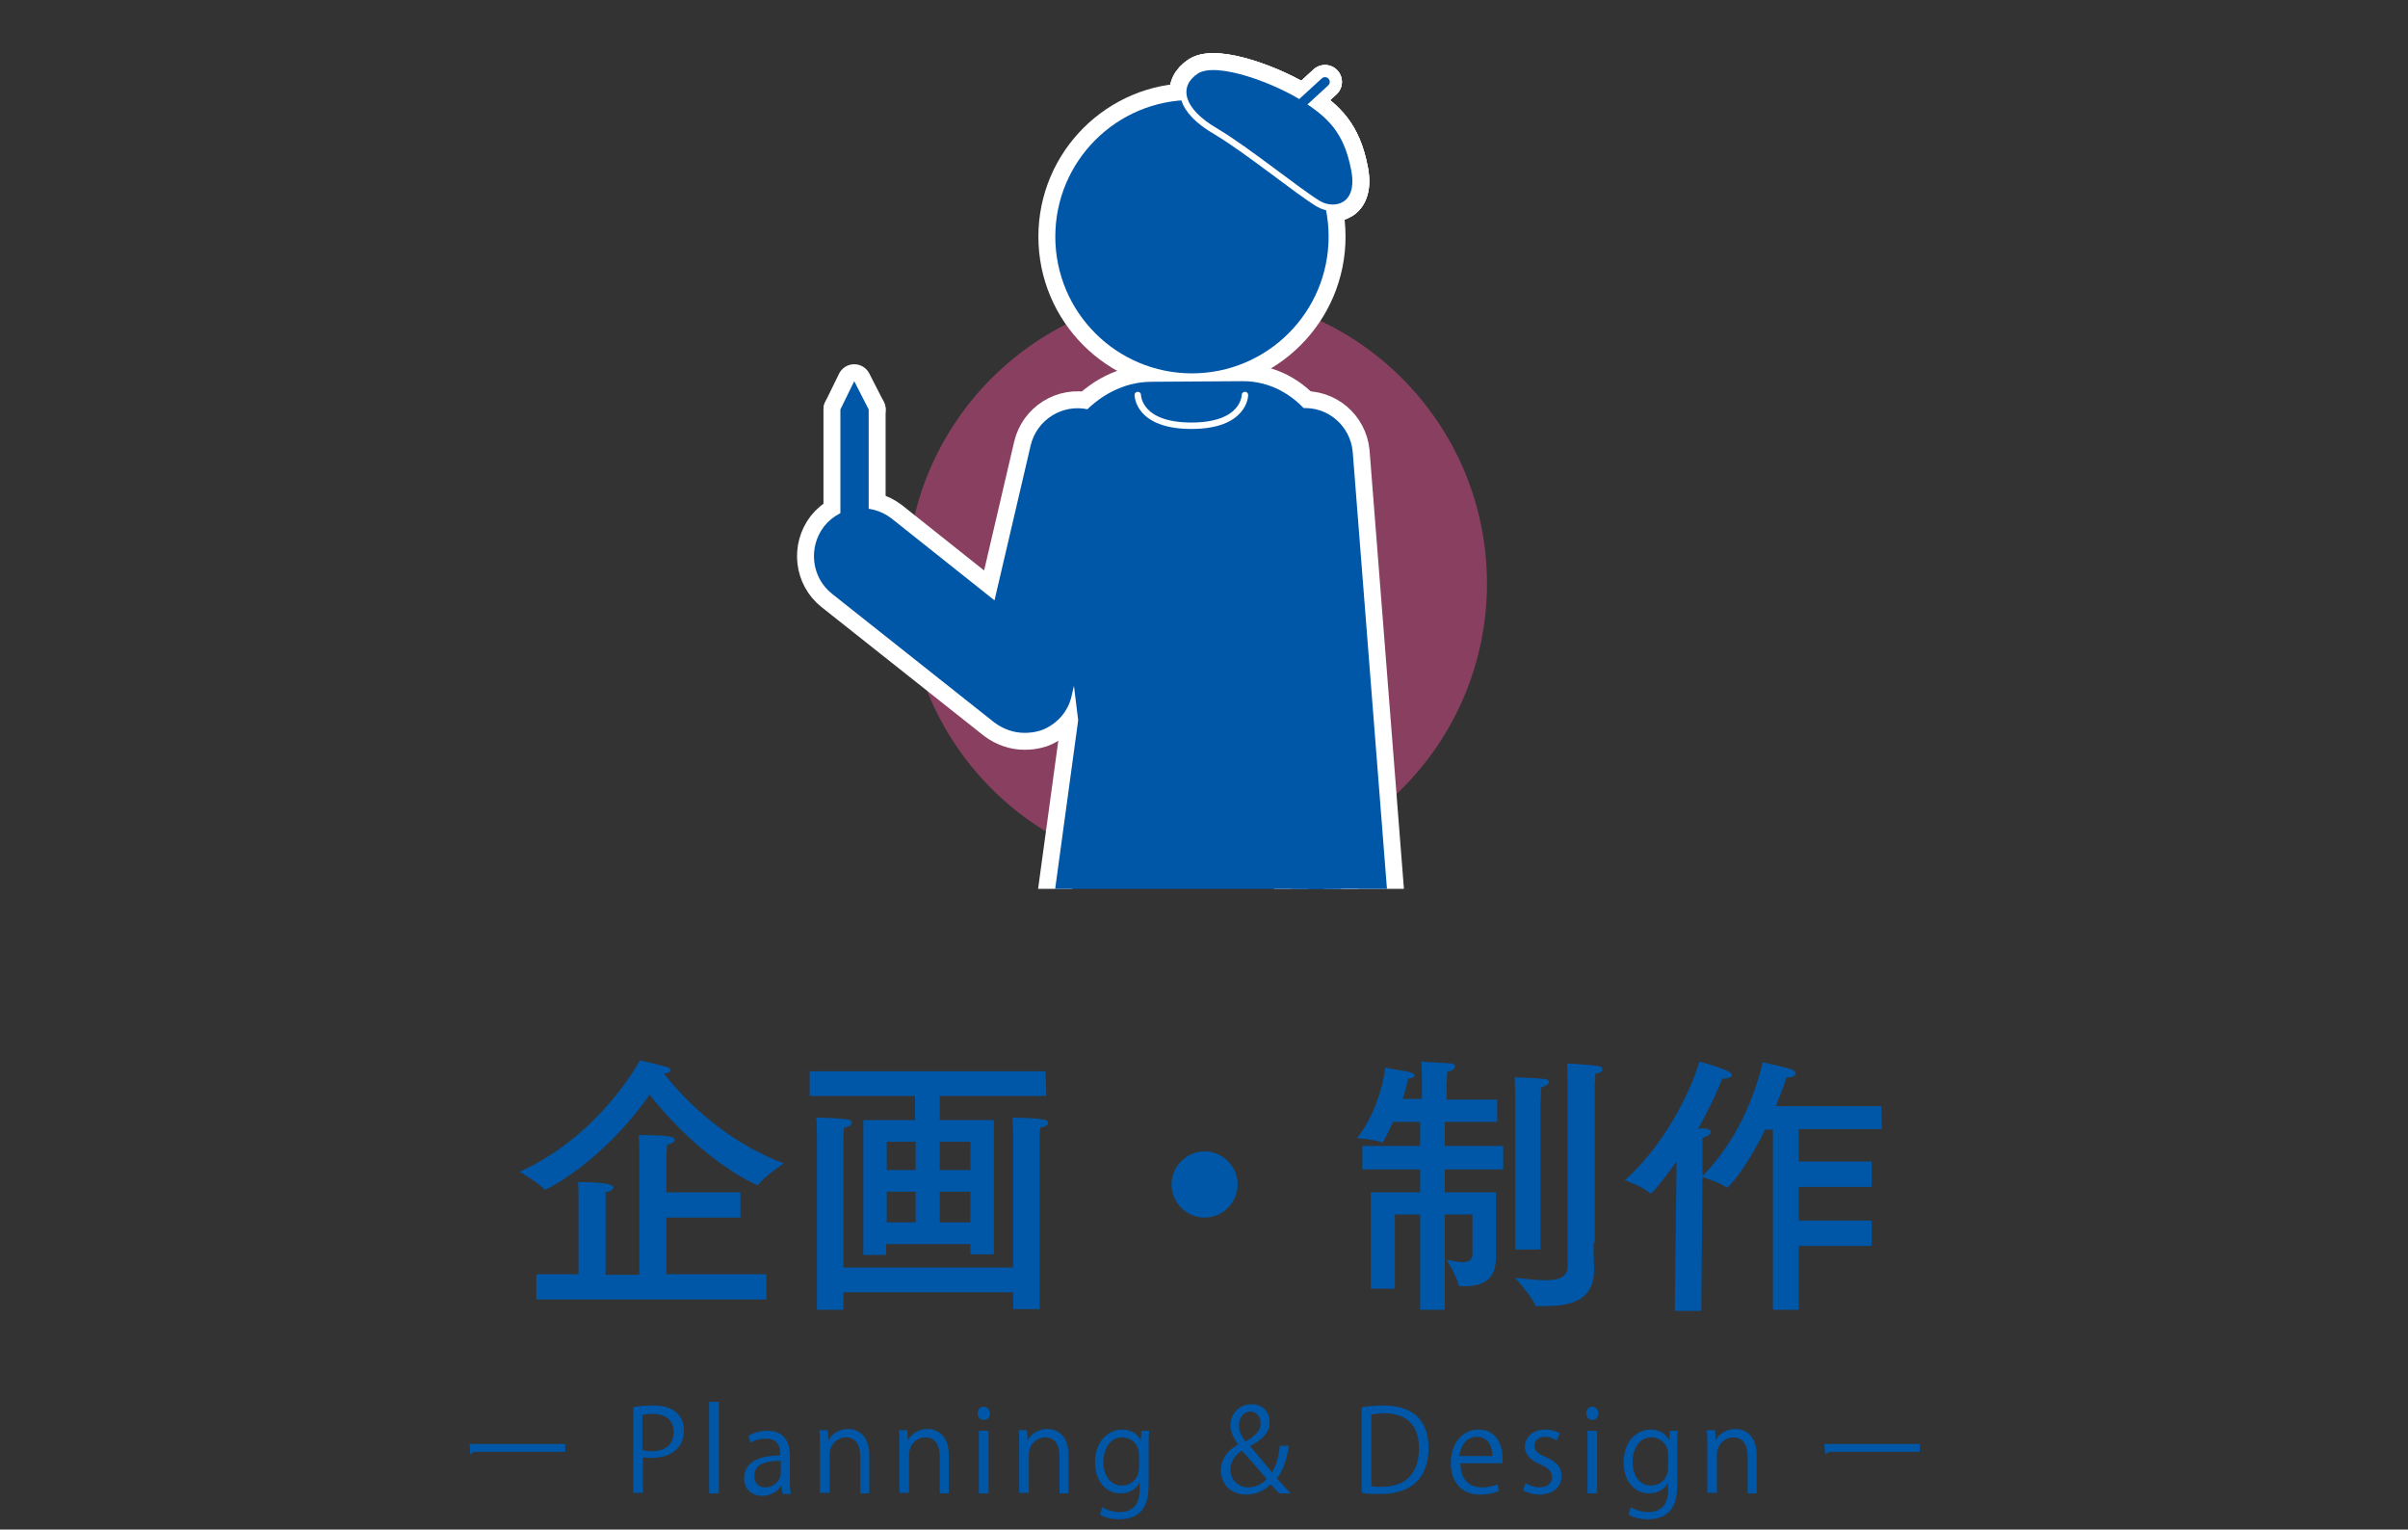 <?xml version="1.0" encoding="utf-8"?>
<!-- Generator: Adobe Illustrator 22.0.1, SVG Export Plug-In . SVG Version: 6.00 Build 0)  -->
<svg version="1.1" id="レイヤー_1" xmlns="http://www.w3.org/2000/svg" xmlns:xlink="http://www.w3.org/1999/xlink" x="0px"
	 y="0px" viewBox="0 0 400 254" style="enable-background:new 0 0 400 254;" xml:space="preserve">
<rect x="0" y="0" width="400" height="254" fill="#333333" stroke="none"/>
<style type="text/css">
	.st0{fill:#0056A7;}
	.st1{opacity:0.5;fill:#E14F8F;enable-background:new    ;}
	.st2{clip-path:url(#SVGID_2_);}
	.st3{fill:none;stroke:#FFFFFF;stroke-width:5.621;stroke-linecap:round;stroke-linejoin:round;}
	.st4{fill:none;stroke:#FFFFFF;stroke-width:2.125;stroke-linecap:round;stroke-linejoin:round;}
	.st5{fill:none;stroke:#0056A7;stroke-width:1.579;stroke-linecap:round;stroke-linejoin:round;stroke-miterlimit:10;}
	.st6{fill:#0056A7;stroke:#FFFFFF;stroke-width:1.069;stroke-linecap:round;stroke-linejoin:round;stroke-miterlimit:10;}
</style>
<g id="フッター">
</g>
<g id="メイン">
</g>
<g>
	<path class="st0" d="M130.2,193.2c0,0-3.3,2.2-4.2,3.5c0,0.1-0.1,0.1-0.2,0.1s-8.8-3.6-17.9-15c-8.2,11.6-17.3,15.8-17.4,15.8
		c0,0-0.1,0-0.1-0.1c-0.9-1.1-4.1-2.9-4.1-2.9c13.3-6,19.8-18.2,20-18.5c0,0,3.2,0.7,4.5,1.1c0.3,0.1,0.6,0.3,0.6,0.5
		c0,0.3-0.3,0.5-1.1,0.6C112.5,181.1,119.3,189.1,130.2,193.2z M123,202.2h-12.3v9.4h16.6v4.2H89.1v-4.2h7v-12c0-1.8,0-2.5-0.1-3.3
		c5.5,0,5.9,0.6,5.9,0.9c0,0.3-0.4,0.6-1.3,0.8c0,0.2,0,0.4,0,2v11.7h5.6v-19.8c0-0.4,0-1.9-0.1-3.4c4.6,0,6,0.2,6,0.8
		c0,0.3-0.4,0.6-1.3,0.8c0,0.6-0.1,1.8-0.1,2v5.9H123V202.2z"/>
	<path class="st0" d="M173.8,182h-17.7v4h9v22.3h-3.9v-1.7h-14v1.8h-3.8V186h8.6v-4h-17.5v-4.1h39.2L173.8,182L173.8,182z
		 M172.7,217.4h-4.4v-2.8h-28.2v2.9h-4.4v-28.2c0,0,0-0.2,0-0.6c0-0.7,0-1.9-0.1-3.1c0,0,3.2,0,5.1,0.3c0.5,0,0.8,0.3,0.8,0.6
		s-0.4,0.6-1.3,0.8c-0.1,1-0.1,2.2-0.1,2.2v21h28.2V189c0,0,0-1.8-0.1-3.4c0,0,3.3,0,5.1,0.3c0.5,0.1,0.8,0.3,0.8,0.6
		s-0.4,0.6-1.3,0.8c-0.1,0.9-0.1,2-0.1,2V217.4z M147.3,189.6v4.7h4.8v-4.7H147.3z M147.3,197.9v5.1h4.8v-5.1H147.3z M156.1,189.6
		v4.7h5.1v-4.7H156.1z M156.1,197.9v5.1h5.1v-5.1H156.1z"/>
	<path class="st0" d="M200.1,202.2c-3,0-5.5-2.5-5.5-5.5s2.5-5.5,5.5-5.5s5.5,2.5,5.5,5.5S203.1,202.2,200.1,202.2z"/>
	<path class="st0" d="M248.4,186.3H240v4h9.7v3.9H240v3.8h8.5v7.8c0,0.2,0,2.9,0,2.9v0.1c0,3.7-2.1,4.8-5.3,4.8c-0.2,0-0.4,0-0.6,0
		s-0.2-0.1-0.3-0.2c-0.2-1.2-2-4.2-2-4.2c1.1,0.2,2,0.4,2.6,0.4c1.3,0,1.7-0.5,1.7-1.4v-6.5H240v15.8h-4.1v-15.8h-4.2V214h-4v-16
		h8.2v-3.8h-9.6v-3.9h9.6v-4h-4.5c-0.5,1.1-1,2.2-1.6,3.2c0,0.1-0.1,0.2-0.2,0.2h-0.1c-1.2-0.5-4.1-0.7-4.1-0.7
		c2.7-3.3,4.3-8.2,4.7-11.7c0,0,3.2,0.6,3.9,0.7c0.6,0.1,1,0.4,1,0.6c0,0.2-0.3,0.5-1.1,0.5c-0.1,0.6-0.4,1.9-0.9,3.4h3.2v-2.8
		c0,0,0-2.2-0.1-3.4c0,0,3.8,0.2,4.9,0.3c0.5,0,0.7,0.3,0.7,0.5c0,0.3-0.4,0.7-1.3,0.9c0,0.6-0.1,2.1-0.1,2.1v2.5h8.4v3.7H248.4z
		 M255.9,207.5h-4.2v-24.7c0,0,0-2.5-0.1-3.9c0.1,0,3.8,0.1,5,0.3c0.5,0,0.7,0.3,0.7,0.5c0,0.3-0.4,0.6-1.3,0.9c0,1-0.1,2.7-0.1,2.7
		L255.9,207.5L255.9,207.5z M264.7,206.4c0,2.2,0.1,3.9,0.1,4.2c0,0,0,0.1,0,0.2c0,5-3.5,6.1-8.2,6.1c-0.4,0-0.8,0-1.2,0
		c-0.2,0-0.4,0-0.4-0.2c-0.5-1.3-3.3-4.5-3.3-4.5c1.9,0.2,3.6,0.4,5,0.4c2.4,0,3.7-0.6,3.7-2.3v-30.1c0,0,0-2.4-0.1-3.6
		c0,0,3.7,0.2,5,0.4c0.6,0,0.9,0.3,0.9,0.6s-0.4,0.6-1.2,0.7c0,0.7-0.1,2.2-0.1,2.2v25.9H264.7z"/>
	<path class="st0" d="M312.6,187.5h-13.8v5.4h12.1v4.2h-12.1v5.6h12.1v4.2h-12.1v10.6h-4.3v-29.9h-1.3c-3.4,6.9-6.1,9.6-6.3,9.6
		h-0.1c-0.9-0.7-3.2-1.5-4-1.7l-0.2,22.2h-4.4l0.3-24.8c-1.5,2.1-4,5.3-4.3,5.3c0,0-0.1,0-0.2-0.1c-1-1-4.1-2.1-4.1-2.1
		c6.3-5.6,10.7-14.1,12.4-19.7c0.4,0.1,5.4,1.4,5.4,2.2c0,0.3-0.5,0.6-1.1,0.6c-0.1,0-0.3,0-0.5,0c-0.8,2.1-2.2,5.1-4,8.3
		c0.6,0,1.1,0,1.1,0c0.7,0.1,1,0.3,1,0.6s-0.5,0.7-1.4,1v6.3c5.5-5.6,8.6-12.8,10-18.9c0,0,3.3,0.7,4.8,1.2c0.5,0.2,0.7,0.4,0.7,0.7
		s-0.5,0.6-1.2,0.6c-0.1,0-0.2,0-0.3,0c-0.4,1.1-1,2.8-1.8,4.8h17.5L312.6,187.5L312.6,187.5z"/>
</g>
<circle class="st1" cx="198.8" cy="96.9" r="48.2"/>
<g>
	<g>
		<g>
			<defs>
				<rect id="SVGID_1_" x="129.4" y="7.4" width="111.4" height="140.2"/>
			</defs>
			<clipPath id="SVGID_2_">
				<use xlink:href="#SVGID_1_"  style="overflow:visible;"/>
			</clipPath>
			<g class="st2">
				<g>
					<g>
						<g>
							<g>
								<ellipse class="st3" cx="198" cy="39.3" rx="22.7" ry="22.7"/>
								<path class="st3" d="M174.8,151.1l48.8,0.4l-6.7-33.1L222,82c0-9.6-6.4-18.8-15.7-18.7l-15,0.1c-9.3,0-16.8,9.3-16.8,18.9
									l4.6,37.3L174.8,151.1z"/>
							</g>
							<path class="st3" d="M170.2,121.7c-1.8,0-3.5-0.6-5-1.7l-27-21.4c-3.4-2.7-4-7.7-1.3-11.2c2.7-3.4,7.7-4,11.2-1.3l17.1,13.6
								l6-25.7c1-4.3,5.3-7,9.6-6s7,5.3,6,9.6l-8.8,38c-0.6,2.7-2.6,4.8-5.1,5.7C171.9,121.6,171.1,121.7,170.2,121.7z"/>
							<path class="st3" d="M222.6,157.7c-4.1,0-7.6-3.1-7.9-7.3l-5.8-74c-0.4-4.4,2.9-8.2,7.2-8.6c4.4-0.4,8.2,2.9,8.6,7.2l5.8,74
								c0.4,4.4-2.9,0.1-7.2,0.5C223.1,149.6,222.8,157.7,222.6,157.7z"/>
							<g>
								<g>
									<path class="st3" d="M216.7,17c-4.7-3.1-14.5-6.8-17.7-4.8c-3.2,2.1-2.6,5.8,3.3,9.2c5.2,3.1,13.8,10.1,17,12
										c2.2,1.3,6.4,0.7,5.1-5.4C223.2,22,220.6,19.6,216.7,17z"/>
									<line class="st3" x1="215.3" y1="18" x2="220.1" y2="13.6"/>
								</g>
								<g>
									<path class="st3" d="M216.7,17c-4.7-3.1-14.5-6.8-17.7-4.8c-3.2,2.1-2.6,5.8,3.3,9.2c5.2,3.1,13.8,10.1,17,12
										c2.2,1.3,6.4,0.7,5.1-5.4C223.2,22,220.6,19.6,216.7,17z"/>
									<line class="st3" x1="215.3" y1="18" x2="220.1" y2="13.6"/>
								</g>
								<g>
									<path class="st3" d="M216.7,17c-4.7-3.1-14.5-6.8-17.7-4.8c-3.2,2.1-2.6,5.8,3.3,9.2c5.2,3.1,13.8,10.1,17,12
										c2.2,1.3,6.4,0.7,5.1-5.4C223.2,22,220.6,19.6,216.7,17z"/>
									<line class="st3" x1="215.3" y1="18" x2="220.1" y2="13.6"/>
								</g>
							</g>
						</g>
						<g>
							<rect x="139.6" y="68" class="st3" width="4.7" height="23.2"/>
							<polygon class="st3" points="144.3,68 139.6,68 141.9,63.3 							"/>
						</g>
					</g>
					<path class="st3" d="M189,65.6c0,0,0,5.1,8.9,5.1s8.9-5.1,8.9-5.1"/>
				</g>
				<g>
					<g>
						<g>
							<g>
								<ellipse class="st0" cx="198" cy="39.3" rx="22.7" ry="22.7"/>
								<path class="st0" d="M174.8,151.1l48.8,0.4l-6.7-33.1L222,82c0-9.6-6.4-18.8-15.7-18.7l-15,0.1c-9.3,0-16.8,9.3-16.8,18.9
									l4.6,37.3L174.8,151.1z"/>
							</g>
							<path class="st0" d="M170.2,121.7c-1.8,0-3.5-0.6-5-1.7l-27-21.4c-3.4-2.7-4-7.7-1.3-11.2c2.7-3.4,7.7-4,11.2-1.3l17.1,13.6
								l6-25.7c1-4.3,5.3-7,9.6-6s7,5.3,6,9.6l-8.8,38c-0.6,2.7-2.6,4.8-5.1,5.7C171.9,121.6,171.1,121.7,170.2,121.7z"/>
							<path class="st0" d="M222.6,157.7c-4.1,0-7.6-3.1-7.9-7.3l-5.8-74c-0.4-4.4,2.9-8.2,7.2-8.6c4.4-0.4,8.2,2.9,8.6,7.2l5.8,74
								c0.4,4.4-2.9,0.1-7.2,0.5C223.1,149.6,222.8,157.7,222.6,157.7z"/>
							<g>
								<g>
									<path class="st4" d="M216.7,17c-4.7-3.1-14.5-6.8-17.7-4.8c-3.2,2.1-2.6,5.8,3.3,9.2c5.2,3.1,13.8,10.1,17,12
										c2.2,1.3,6.4,0.7,5.1-5.4C223.2,22,220.6,19.6,216.7,17z"/>
									<line class="st4" x1="215.3" y1="18" x2="220.1" y2="13.6"/>
								</g>
								<g>
									<path class="st0" d="M216.7,17c-4.7-3.1-14.5-6.8-17.7-4.8c-3.2,2.1-2.6,5.8,3.3,9.2c5.2,3.1,13.8,10.1,17,12
										c2.2,1.3,6.4,0.7,5.1-5.4C223.2,22,220.6,19.6,216.7,17z"/>
									<line class="st5" x1="215.3" y1="18" x2="220.1" y2="13.6"/>
								</g>
							</g>
						</g>
						<g>
							<rect x="139.6" y="68" class="st0" width="4.7" height="23.2"/>
							<polygon class="st0" points="144.3,68 139.6,68 141.9,63.3 							"/>
						</g>
					</g>
					<path class="st6" d="M189,65.6c0,0,0,5.1,8.9,5.1s8.9-5.1,8.9-5.1"/>
				</g>
			</g>
		</g>
	</g>
</g>
<g id="資料化用枠線">
</g>
<g>
	<g>
		<path class="st0" d="M78,239.8h15.9v1.3H78.7c-0.1,0.2-0.4,0.3-0.6,0.4L78,239.8z"/>
		<path class="st0" d="M105.2,233.7c0.8-0.2,1.9-0.3,3.3-0.3c4.7,0,5.1,3,5.1,4.1c0,3.4-2.7,4.6-5.3,4.6c-0.6,0-1,0-1.5-0.1v5.9
			h-1.6V233.7z M106.7,240.8c0.4,0.1,0.9,0.2,1.5,0.2c2.3,0,3.7-1.1,3.7-3.2c0-2.1-1.5-3-3.5-3c-0.8,0-1.4,0.1-1.7,0.2V240.8z"/>
		<path class="st0" d="M119.4,248h-1.6v-15.2h1.6V248z"/>
		<path class="st0" d="M131.2,245.6c0,0.9,0,1.7,0.2,2.5h-1.4l-0.2-1.3h-0.1c-0.5,0.8-1.6,1.6-3.1,1.6c-2,0-3-1.4-3-2.9
			c0-2.5,2.2-3.8,6-3.8c0-0.9,0-2.8-2.4-2.8c-0.9,0-1.8,0.2-2.5,0.7l-0.4-1.1c0.8-0.6,2-0.9,3.2-0.9c2.9,0,3.7,2.1,3.7,4.1V245.6z
			 M129.7,242.6c-2,0-4.4,0.3-4.4,2.5c0,1.3,0.8,1.9,1.8,1.9c1.5,0,2.6-1.2,2.6-2.4V242.6z"/>
		<path class="st0" d="M144.5,248h-1.6v-6.1c0-1.7-0.6-3.2-2.4-3.2c-1.3,0-2.7,1.1-2.7,2.9v6.3h-1.6v-7.7c0-1.1,0-1.8-0.1-2.7h1.4
			l0.1,1.7h0c0.5-1,1.7-1.9,3.3-1.9c1.3,0,3.5,0.8,3.5,4.3V248z"/>
		<path class="st0" d="M157.7,248h-1.6v-6.1c0-1.7-0.6-3.2-2.4-3.2c-1.3,0-2.7,1.1-2.7,2.9v6.3h-1.6v-7.7c0-1.1,0-1.8-0.1-2.7h1.4
			l0.1,1.7h0c0.5-1,1.7-1.9,3.3-1.9c1.3,0,3.5,0.8,3.5,4.3V248z"/>
		<path class="st0" d="M163.4,235.8c-0.6,0-1-0.5-1-1.1c0-0.6,0.4-1.1,1-1.1c0.6,0,1,0.5,1,1.1C164.5,235.4,164,235.8,163.4,235.8z
			 M164.2,248h-1.6v-10.4h1.6V248z"/>
		<path class="st0" d="M177.6,248H176v-6.1c0-1.7-0.6-3.2-2.4-3.2c-1.3,0-2.7,1.1-2.7,2.9v6.3h-1.6v-7.7c0-1.1,0-1.8-0.1-2.7h1.4
			l0.1,1.7h0c0.5-1,1.7-1.9,3.3-1.9c1.3,0,3.5,0.8,3.5,4.3V248z"/>
		<path class="st0" d="M190.9,237.6c-0.1,0.7-0.1,1.6-0.1,2.8v6c0,1.8,0,5.9-4.9,5.9c-1.2,0-2.5-0.3-3.2-0.8l0.4-1.2
			c0.7,0.4,1.7,0.8,2.9,0.8c1.9,0,3.3-1,3.3-3.7v-1.2h0c-0.5,1-1.6,1.8-3.2,1.8c-2.5,0-4.2-2.2-4.2-5.1c0-3.6,2.2-5.5,4.5-5.5
			c1.8,0,2.7,1,3.1,1.8h0l0.1-1.6H190.9z M189.2,241.6c0-1.8-1.3-2.9-2.8-2.9c-1.8,0-3.1,1.6-3.1,4.1c0,2.2,1.1,3.9,3.1,3.9
			c1.2,0,2.8-0.9,2.8-3V241.6z"/>
		<path class="st0" d="M214.1,240.2c-0.4,2.2-0.9,4-2,5.3c0.7,0.8,1.4,1.5,2.3,2.5h-1.9c-0.4-0.4-0.8-0.8-1.4-1.5
			c-1.3,1.2-2.6,1.7-4.1,1.7c-2.7,0-4.2-1.9-4.2-4c0-1.9,1.1-3.3,2.8-4.3v-0.1c-0.7-1-1.2-2.1-1.2-3.1c0-1.7,1.2-3.5,3.5-3.5
			c1.7,0,3,1.1,3,3c0,1.5-0.9,2.7-3.2,3.9v0.1c1.2,1.4,2.6,3.1,3.6,4.3c0.7-1.1,1.1-2.6,1.3-4.4H214.1z M210.4,245.6
			c-0.9-1.1-2.5-2.9-4.1-4.7c-0.8,0.5-1.9,1.5-1.9,3.1c0,1.7,1.2,3,3,3C208.5,247,209.6,246.5,210.4,245.6z M205.8,236.7
			c0,1.1,0.5,1.9,1.1,2.7c1.5-0.9,2.5-1.7,2.5-3c0-0.9-0.5-2-1.7-2C206.4,234.5,205.8,235.6,205.8,236.7z"/>
		<path class="st0" d="M226.2,233.7c1.1-0.2,2.3-0.3,3.6-0.3c5.8,0,7.5,3.4,7.5,7c0,2.3-0.6,4.3-2,5.7c-1.3,1.3-3.4,2-6,2
			c-1.2,0-2.2,0-3.1-0.2V233.7z M227.8,246.8c0.5,0.1,1.2,0.1,1.8,0.1c3.9,0,6.1-2.2,6.1-6.4c0-3.8-2-5.8-5.8-5.8
			c-0.9,0-1.6,0.1-2.1,0.2V246.8z"/>
		<path class="st0" d="M249,247.6c-0.6,0.3-1.7,0.6-3.2,0.6c-3,0-4.8-2.1-4.8-5.2c0-3.2,1.8-5.6,4.6-5.6c3.2,0,4,2.9,4,4.7
			c0,0.4,0,0.6,0,0.9h-7c0,2.9,1.7,4,3.5,4c1.3,0,2.1-0.3,2.7-0.5L249,247.6z M247.9,241.8c0-1.4-0.6-3.2-2.6-3.2
			c-1.9,0-2.7,1.8-2.9,3.2H247.9z"/>
		<path class="st0" d="M258.6,239.2c-0.4-0.2-1.1-0.6-2-0.6c-1.1,0-1.7,0.7-1.7,1.5c0,0.9,0.6,1.3,1.9,1.9c1.7,0.7,2.6,1.6,2.6,3.1
			c0,1.8-1.4,3.1-3.7,3.1c-1,0-2-0.3-2.7-0.7l0.4-1.2c0.6,0.3,1.4,0.7,2.3,0.7c1.4,0,2.1-0.7,2.1-1.7c0-1-0.6-1.5-1.9-2.1
			c-1.7-0.7-2.6-1.7-2.6-2.9c0-1.6,1.3-2.9,3.4-2.9c1,0,1.8,0.3,2.4,0.6L258.6,239.2z"/>
		<path class="st0" d="M264.5,235.8c-0.6,0-1-0.5-1-1.1c0-0.6,0.4-1.1,1-1.1c0.6,0,1,0.5,1,1.1C265.5,235.4,265.1,235.8,264.5,235.8
			z M265.3,248h-1.6v-10.4h1.6V248z"/>
		<path class="st0" d="M278.7,237.6c-0.1,0.7-0.1,1.6-0.1,2.8v6c0,1.8,0,5.9-4.9,5.9c-1.2,0-2.5-0.3-3.2-0.8l0.4-1.2
			c0.7,0.4,1.7,0.8,2.9,0.8c1.9,0,3.3-1,3.3-3.7v-1.2h0c-0.5,1-1.6,1.8-3.2,1.8c-2.5,0-4.2-2.2-4.2-5.1c0-3.6,2.2-5.5,4.5-5.5
			c1.8,0,2.7,1,3.1,1.8h0l0.1-1.6H278.7z M277.1,241.6c0-1.8-1.3-2.9-2.8-2.9c-1.8,0-3.1,1.6-3.1,4.1c0,2.2,1.1,3.9,3.1,3.9
			c1.2,0,2.8-0.9,2.8-3V241.6z"/>
		<path class="st0" d="M291.9,248h-1.6v-6.1c0-1.7-0.6-3.2-2.4-3.2c-1.3,0-2.7,1.1-2.7,2.9v6.3h-1.6v-7.7c0-1.1,0-1.8-0.1-2.7h1.4
			l0.1,1.7h0c0.5-1,1.7-1.9,3.3-1.9c1.3,0,3.5,0.8,3.5,4.3V248z"/>
		<path class="st0" d="M303,239.8h15.9v1.3h-15.1c-0.1,0.2-0.4,0.3-0.6,0.4L303,239.8z"/>
	</g>
</g>
</svg>
